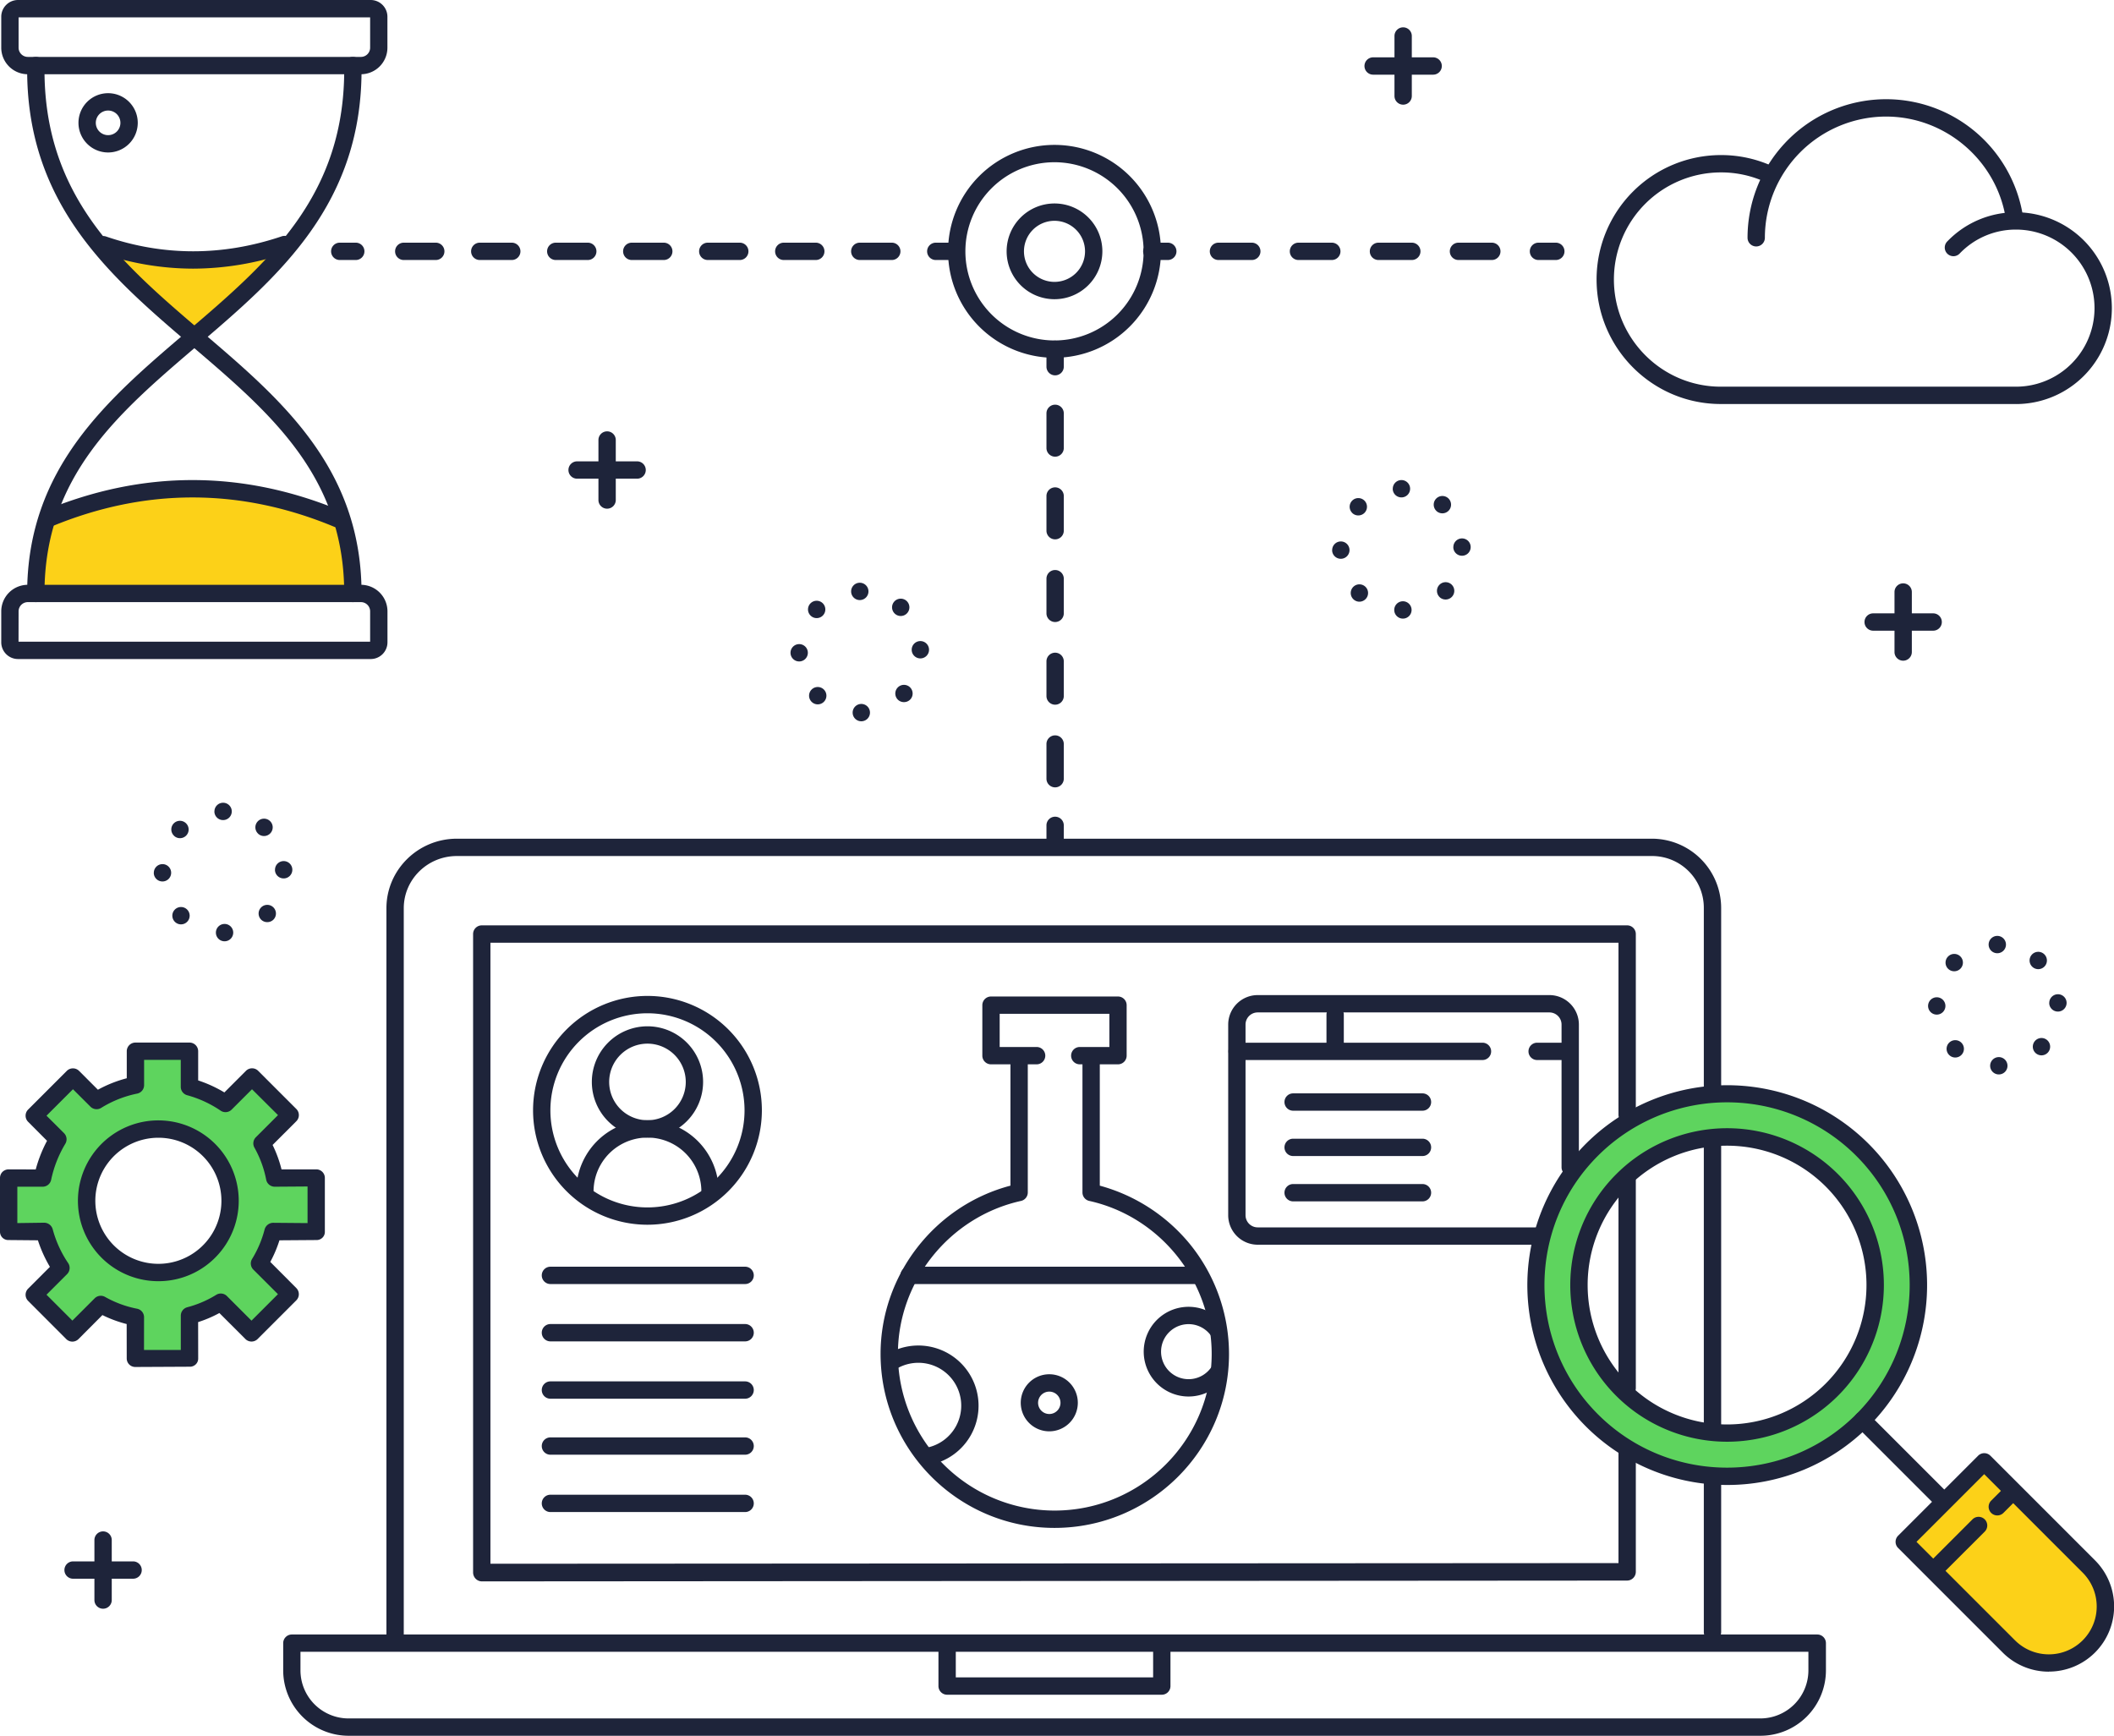 <svg xmlns="http://www.w3.org/2000/svg" viewBox="0 0 1585.43 1301.78"><defs><style>.cls-1{fill:#fcd118;}.cls-2{fill:#5ed45e;}.cls-3{fill:#1e243a;}</style></defs><title>Risorsa 3seo-cro</title><g id="Livello_2" data-name="Livello 2"><g id="Color"><path class="cls-1" d="M1488.07,1096.39l-60,59.95,78.47,78.47a42.4,42.4,0,0,0,60,0h0a42.38,42.38,0,0,0,0-60Z"/><path class="cls-2" d="M1193.76,862.26a143.52,143.52,0,1,0,203,0A143.52,143.52,0,0,0,1193.76,862.26Zm180,180a111.06,111.06,0,1,1,0-157.07A111.06,111.06,0,0,1,1373.77,1042.28Z"/><path class="cls-2" d="M237.14,923.93V883.38l-31.2,0a86.47,86.47,0,0,0-9.51-25.9l21.19-21.19L189,807.71l-19.88,19.88a90.09,90.09,0,0,0-27.05-12.48V788.38H101.56l0,25.43a88.49,88.49,0,0,0-29.2,11.58L54.72,807.71l-29,29,17.68,17.68a94.1,94.1,0,0,0-11.44,29.11L6.5,883.46l0,40.52,26.75,0A89.79,89.79,0,0,0,45.72,951l-20,20,28.6,28.59,21.33-21.33a86.24,86.24,0,0,0,25.88,9.56l0,31h40.57l-.06-32.23a86,86,0,0,0,23.51-10.1l23,23,29-29-23-23a86.5,86.5,0,0,0,10.15-23.66ZM156.78,938.6a53.8,53.8,0,1,1,0-76.09A53.79,53.79,0,0,1,156.78,938.6Z"/><path class="cls-1" d="M35.72,389l-8.86,56H264.65l-11.57-56.06Q144.4,343.94,35.72,389Z"/><path class="cls-1" d="M77.45,184l67.76,68.11L213,184Q143.79,206.5,77.45,184Z"/></g><g id="MARKET"><path class="cls-3" d="M270.68,55.68H20.86A19.94,19.94,0,0,1,.94,35.77V12.55A12.57,12.57,0,0,1,13.5,0H278a12.56,12.56,0,0,1,12.55,12.55V35.77A19.93,19.93,0,0,1,270.68,55.68ZM13.94,13V35.77a6.93,6.93,0,0,0,6.92,6.91H270.68a6.92,6.92,0,0,0,6.91-6.91V13ZM278,13h0Z"/><path class="cls-3" d="M278,494.26H13.5A12.57,12.57,0,0,1,.94,481.71V458.49a19.94,19.94,0,0,1,19.92-19.91H270.68a19.93,19.93,0,0,1,19.91,19.91v23.22A12.56,12.56,0,0,1,278,494.26Zm-264.1-13H277.59V458.49a6.92,6.92,0,0,0-6.91-6.91H20.86a6.93,6.93,0,0,0-6.92,6.91Z"/><path class="cls-3" d="M264.65,451.58a6.5,6.5,0,0,1-6.5-6.5c0-88.07-55.47-135.39-114.2-185.5C82.52,207.18,19,153,20.39,49.1a6.5,6.5,0,1,1,13,.17c-1.3,97.79,57.14,147.64,119,200.42C210.77,299.51,271.15,351,271.15,445.08A6.5,6.5,0,0,1,264.65,451.58Z"/><path class="cls-3" d="M26.86,451.58a6.5,6.5,0,0,1-6.5-6.5c0-94.06,60.38-145.57,118.77-195.39,61.87-52.78,120.3-102.63,119-200.42a6.5,6.5,0,1,1,13-.17C272.51,153,209,207.18,147.57,259.58,88.84,309.69,33.36,357,33.36,445.08A6.5,6.5,0,0,1,26.86,451.58Z"/><path class="cls-3" d="M144.86,201.48a213.5,213.5,0,0,1-69.52-11.8,6.5,6.5,0,0,1,4.21-12.3c43.12,14.78,87.31,14.77,131.35,0A6.5,6.5,0,1,1,215,189.69,219.45,219.45,0,0,1,144.86,201.48Z"/><path class="cls-3" d="M253.08,395.55a6.49,6.49,0,0,1-2.5-.5c-70.45-29.3-141.91-29.3-212.36,0a6.5,6.5,0,1,1-5-12c73.77-30.68,148.58-30.68,222.36,0a6.5,6.5,0,0,1-2.5,12.5Z"/><path class="cls-3" d="M81.09,114.35a22.23,22.23,0,1,1,22.22-22.23A22.25,22.25,0,0,1,81.09,114.35Zm0-31.45a9.23,9.23,0,1,0,9.22,9.22A9.23,9.23,0,0,0,81.09,82.9Z"/><path class="cls-3" d="M1320.29,1301.78H261.39a49.11,49.11,0,0,1-49-49v-20.45a6.5,6.5,0,0,1,6.5-6.5h1144a6.5,6.5,0,0,1,6.5,6.5v20.45A49.11,49.11,0,0,1,1320.29,1301.78Zm-1094.95-63v14a36.09,36.09,0,0,0,36,36h1058.9a36.09,36.09,0,0,0,36-36v-14Z"/><path class="cls-3" d="M871.31,1271h-161a6.5,6.5,0,0,1-6.5-6.5V1233a6.5,6.5,0,0,1,13,0v25h148v-25a6.5,6.5,0,0,1,13,0v31.5A6.5,6.5,0,0,1,871.31,1271Z"/><path class="cls-3" d="M1284.31,1230.5a6.5,6.5,0,0,1-6.5-6.5V1113a6.5,6.5,0,0,1,13,0v111A6.5,6.5,0,0,1,1284.31,1230.5Z"/><path class="cls-3" d="M1284.31,1077.5a6.5,6.5,0,0,1-6.5-6.5V856a6.5,6.5,0,0,1,13,0v215A6.5,6.5,0,0,1,1284.31,1077.5Z"/><path class="cls-3" d="M296.31,1235.5a6.5,6.5,0,0,1-6.5-6.5V681.15c0-28.76,23.69-52.15,52.82-52.15H1238.5a52,52,0,0,1,52.31,52.15V817a6.5,6.5,0,0,1-13,0V681.15A38.81,38.81,0,0,0,1238.5,642H342.63c-22,0-39.82,17.56-39.82,39.15V1229A6.5,6.5,0,0,1,296.31,1235.5Z"/><path class="cls-3" d="M1220.31,1047.5a6.5,6.5,0,0,1-6.5-6.5V885a6.5,6.5,0,0,1,13,0v156A6.5,6.5,0,0,1,1220.31,1047.5Z"/><path class="cls-3" d="M361.31,1186a6.64,6.64,0,0,1-4.59-2,6.78,6.78,0,0,1-1.91-4.71V700.5a6.5,6.5,0,0,1,6.5-6.5h859a6.5,6.5,0,0,1,6.5,6.5V836a6.5,6.5,0,0,1-13,0V707h-846v465.77l846-.49V1090a6.5,6.5,0,0,1,13,0v88.78a6.59,6.59,0,0,1-6.49,6.61l-859,.61Z"/><path class="cls-3" d="M1511.91,303H1290.53c-51.36,0-93.15-41.91-93.15-93.42a93.32,93.32,0,0,1,93.15-93.28,92.34,92.34,0,0,1,39.62,8.75,6.5,6.5,0,0,1-5.54,11.76,79.5,79.5,0,0,0-34.08-7.51,80.31,80.31,0,0,0-80.15,80.28c0,44.34,36,80.42,80.15,80.42h221.38a58.91,58.91,0,0,0,0-117.82A58.22,58.22,0,0,0,1469.83,190a6.5,6.5,0,1,1-9.32-9.05,71.07,71.07,0,0,1,51.4-21.74,71.91,71.91,0,0,1,0,143.82Z"/><path class="cls-3" d="M1317.1,184.83a6.5,6.5,0,0,1-6.5-6.5,103.91,103.91,0,0,1,206.71-15.16,6.5,6.5,0,1,1-12.86,1.88c-6.47-44.26-45.14-77.63-89.94-77.63a91,91,0,0,0-90.91,90.91A6.5,6.5,0,0,1,1317.1,184.83Z"/><path class="cls-3" d="M1295.24,1113.69a149.9,149.9,0,1,1,106.08-43.87A149.54,149.54,0,0,1,1295.24,1113.69Zm-96.89-246.83c-53.42,53.42-53.42,140.35,0,193.77s140.35,53.43,193.78,0,53.42-140.35,0-193.77a137,137,0,0,0-193.78,0Zm-4.59-4.6h0Z"/><path class="cls-3" d="M1295.24,1081.25a117.51,117.51,0,0,1-83.13-200.64h0a117.56,117.56,0,1,1,83.13,200.64ZM1221.3,889.81a104.56,104.56,0,1,0,147.88,0,104.69,104.69,0,0,0-147.88,0Z"/><path class="cls-3" d="M1457.61,1132.3a6.5,6.5,0,0,1-4.6-1.91l-60.81-60.81a6.5,6.5,0,0,1,9.19-9.19l60.82,60.81a6.51,6.51,0,0,1-4.6,11.1Z"/><path class="cls-3" d="M1536.57,1253.7a48.74,48.74,0,0,1-34.58-14.3l-78.47-78.47a6.51,6.51,0,0,1,0-9.19l60-60a6.51,6.51,0,0,1,9.2,0l78.47,78.47a48.87,48.87,0,0,1-34.57,83.44Zm-99.26-97.36,73.88,73.87a35.89,35.89,0,0,0,50.76-50.76l-73.88-73.87Z"/><path class="cls-3" d="M1450.54,1183.92a6.51,6.51,0,0,1-4.6-11.1l33.24-33.23a6.5,6.5,0,1,1,9.19,9.19L1455.13,1182A6.46,6.46,0,0,1,1450.54,1183.92Z"/><path class="cls-3" d="M1497.91,1136.54a6.5,6.5,0,0,1-4.59-11.1l10.6-10.6a6.5,6.5,0,0,1,9.2,9.19l-10.61,10.61A6.51,6.51,0,0,1,1497.91,1136.54Z"/><path class="cls-3" d="M118.74,960.86a60.3,60.3,0,1,1,42.64-17.66A59.9,59.9,0,0,1,118.74,960.86Zm0-107.58a47.28,47.28,0,1,0,33.45,13.83A47.15,47.15,0,0,0,118.74,853.28Z"/><path class="cls-3" d="M142.11,1025h0l-40.58.2a6.4,6.4,0,0,1-6.49-6.39L95,993a92.64,92.64,0,0,1-18.19-6.73l-17.94,18a6.49,6.49,0,0,1-9.19,0L21.1,975.64a6.49,6.49,0,0,1,0-9.19l16.33-16.34a98.85,98.85,0,0,1-9-19.91L6.55,930h0a6.27,6.27,0,0,1-4.59-1.66A6.26,6.26,0,0,1,0,923.87l0-40.46a6.46,6.46,0,0,1,1.91-4.58A6.66,6.66,0,0,1,6.52,877l20.27.06a102,102,0,0,1,8.49-21.49L21.1,841.33a6.49,6.49,0,0,1,0-9.19l29-29a6.51,6.51,0,0,1,9.2,0l14.13,14.13a94.61,94.61,0,0,1,21.64-8.61l0-20.25a6.5,6.5,0,0,1,6.5-6.51h40.55a6.49,6.49,0,0,1,6.5,6.5v21.89a97.12,97.12,0,0,1,19.65,9l16.18-16.18a6.48,6.48,0,0,1,9.19,0l28.6,28.59a6.51,6.51,0,0,1,0,9.19l-17.8,17.8A92.12,92.12,0,0,1,211.13,877l26,0h0a6.4,6.4,0,0,1,6.5,6.41v40.53a6,6,0,0,1-1.9,4.38,6.3,6.3,0,0,1-4.6,1.68h0l-27.55.2a93.81,93.81,0,0,1-6.87,16.21L222.22,966a6.55,6.55,0,0,1,0,9.22l-29,29a6.49,6.49,0,0,1-9.19,0l-19.5-19.49a90.48,90.48,0,0,1-15.94,6.81l.05,27.37a6,6,0,0,1-1.9,4.39A6.32,6.32,0,0,1,142.11,1025ZM108,1012.42H135.6l0-25.72a6.51,6.51,0,0,1,4.82-6.29,79.59,79.59,0,0,0,21.75-9.33,6.49,6.49,0,0,1,8,.92l18.44,18.44,19.84-19.84L190,952.17a6.5,6.5,0,0,1-.93-8,81.54,81.54,0,0,0,9.38-22.1,6.7,6.7,0,0,1,6.29-5h0l25.91.22V889.83L206,890h0a6.54,6.54,0,0,1-6.37-5.28,80.29,80.29,0,0,0-8.8-24,6.53,6.53,0,0,1,1.06-7.81l16.6-16.6L189,816.91l-15.29,15.28a6.49,6.49,0,0,1-8.25.77,83.83,83.83,0,0,0-25.08-11.57,6.51,6.51,0,0,1-4.81-6.28V794.88H108.07l0,18.92a6.5,6.5,0,0,1-5.22,6.38,81.94,81.94,0,0,0-27,10.73,6.52,6.52,0,0,1-8-.92L54.72,816.9,34.88,836.74,48,849.82a6.5,6.5,0,0,1,1,7.95,87.28,87.28,0,0,0-10.63,27A6.49,6.49,0,0,1,31.93,890h0L13,890l0,27.28L33.27,917h0a6.7,6.7,0,0,1,6.28,5A84,84,0,0,0,51.1,947.26a6.57,6.57,0,0,1-.79,8.3L34.88,971l19.41,19.41L71,973.71a6.49,6.49,0,0,1,7.8-1.06,79.35,79.35,0,0,0,24,8.85,6.49,6.49,0,0,1,5.23,6.36Z"/><path class="cls-3" d="M790.84,268.33a79.83,79.83,0,1,1,79.83-79.83A79.92,79.92,0,0,1,790.84,268.33Zm0-146.66a66.83,66.83,0,1,0,66.83,66.83A66.91,66.91,0,0,0,790.84,121.67Z"/><path class="cls-3" d="M790.84,224.4a35.9,35.9,0,1,1,35.9-35.9A35.94,35.94,0,0,1,790.84,224.4Zm0-58.8a22.9,22.9,0,1,0,22.9,22.9A22.92,22.92,0,0,0,790.84,165.6Z"/><path class="cls-3" d="M714.81,195h-13a6.5,6.5,0,0,1,0-13h13a6.5,6.5,0,0,1,0,13Z"/><path class="cls-3" d="M668.81,195h-24a6.5,6.5,0,0,1,0-13h24a6.5,6.5,0,0,1,0,13Zm-57,0h-24a6.5,6.5,0,0,1,0-13h24a6.5,6.5,0,0,1,0,13Zm-57,0h-24a6.5,6.5,0,0,1,0-13h24a6.5,6.5,0,0,1,0,13Zm-57,0h-24a6.5,6.5,0,1,1,0-13h24a6.5,6.5,0,0,1,0,13Zm-57,0h-24a6.5,6.5,0,1,1,0-13h24a6.5,6.5,0,0,1,0,13Zm-57,0h-24a6.5,6.5,0,1,1,0-13h24a6.5,6.5,0,0,1,0,13Zm-57,0h-24a6.5,6.5,0,0,1,0-13h24a6.5,6.5,0,0,1,0,13Z"/><path class="cls-3" d="M266.81,195h-12a6.5,6.5,0,0,1,0-13h12a6.5,6.5,0,0,1,0,13Z"/><path class="cls-3" d="M1166.81,195h-13a6.5,6.5,0,0,1,0-13h13a6.5,6.5,0,0,1,0,13Z"/><path class="cls-3" d="M1118.81,195h-25a6.5,6.5,0,0,1,0-13h25a6.5,6.5,0,0,1,0,13Zm-60,0h-25a6.5,6.5,0,0,1,0-13h25a6.5,6.5,0,0,1,0,13Zm-60,0h-25a6.5,6.5,0,0,1,0-13h25a6.5,6.5,0,0,1,0,13Zm-60,0h-25a6.5,6.5,0,0,1,0-13h25a6.5,6.5,0,0,1,0,13Z"/><path class="cls-3" d="M875.81,195h-12a6.5,6.5,0,0,1,0-13h12a6.5,6.5,0,0,1,0,13Z"/><path class="cls-3" d="M791.31,281.5a6.5,6.5,0,0,1-6.5-6.5V262a6.5,6.5,0,0,1,13,0v13A6.5,6.5,0,0,1,791.31,281.5Z"/><path class="cls-3" d="M791.31,590.5a6.5,6.5,0,0,1-6.5-6.5V558a6.5,6.5,0,0,1,13,0v26A6.5,6.5,0,0,1,791.31,590.5Zm0-62a6.5,6.5,0,0,1-6.5-6.5V496a6.5,6.5,0,0,1,13,0v26A6.5,6.5,0,0,1,791.31,528.5Zm0-62a6.5,6.5,0,0,1-6.5-6.5V434a6.5,6.5,0,0,1,13,0v26A6.5,6.5,0,0,1,791.31,466.5Zm0-62a6.5,6.5,0,0,1-6.5-6.5V372a6.5,6.5,0,0,1,13,0v26A6.5,6.5,0,0,1,791.31,404.5Zm0-62a6.5,6.5,0,0,1-6.5-6.5V310a6.5,6.5,0,0,1,13,0v26A6.5,6.5,0,0,1,791.31,342.5Z"/><path class="cls-3" d="M791.31,637.5a6.5,6.5,0,0,1-6.5-6.5V619a6.5,6.5,0,0,1,13,0v12A6.5,6.5,0,0,1,791.31,637.5Z"/><path class="cls-3" d="M485.58,853.14a41.72,41.72,0,1,1,41.72-41.71A41.76,41.76,0,0,1,485.58,853.14Zm0-70.43a28.72,28.72,0,1,0,28.72,28.72A28.75,28.75,0,0,0,485.58,782.71Z"/><path class="cls-3" d="M532.51,900.08a6.5,6.5,0,0,1-6.5-6.5,40.43,40.43,0,1,0-80.86,0,6.5,6.5,0,0,1-13,0,53.43,53.43,0,1,1,106.86,0A6.5,6.5,0,0,1,532.51,900.08Z"/><path class="cls-3" d="M790.83,1145.89c-71.92,0-130.43-58.54-130.43-130.48,0-58.93,40.41-111.18,97.41-126.2V796a6.5,6.5,0,0,1,13,0v98.31a6.5,6.5,0,0,1-5.09,6.35c-53.49,11.86-92.32,60.12-92.32,114.75a117.59,117.59,0,0,0,117.43,117.48c65,0,117.89-52.7,117.89-117.48,0-54.69-38.61-102.95-91.81-114.75a6.5,6.5,0,0,1-5.1-6.35V796a6.5,6.5,0,0,1,13,0v93.21a132.24,132.24,0,0,1,67.62,43.88,130.83,130.83,0,0,1,29.29,82.32C921.72,1087.35,863,1145.89,790.83,1145.89Z"/><path class="cls-3" d="M838.45,798.22H809.8a6.5,6.5,0,0,1,0-13H832V760.35H749.72v24.87h27.71a6.5,6.5,0,1,1,0,13H743.22a6.5,6.5,0,0,1-6.5-6.5V753.85a6.51,6.51,0,0,1,6.5-6.5h95.23a6.51,6.51,0,0,1,6.5,6.5v37.87A6.5,6.5,0,0,1,838.45,798.22Z"/><path class="cls-3" d="M897.81,963h-216a6.5,6.5,0,0,1,0-13h216a6.5,6.5,0,0,1,0,13Z"/><path class="cls-3" d="M695.85,1098.68a6.5,6.5,0,0,1-1.18-12.89,32.14,32.14,0,1,0-22.88-58.89,6.5,6.5,0,0,1-6.87-11,45.14,45.14,0,1,1,32.13,82.71A6.09,6.09,0,0,1,695.85,1098.68Z"/><path class="cls-3" d="M786.94,1073.46a21.4,21.4,0,1,1,21.39-21.39A21.42,21.42,0,0,1,786.94,1073.46Zm0-29.79a8.4,8.4,0,1,0,8.39,8.4A8.41,8.41,0,0,0,786.94,1043.67Z"/><path class="cls-3" d="M891.4,1047.35a33.64,33.64,0,1,1,26.71-54.08,6.5,6.5,0,1,1-10.31,7.91,20.64,20.64,0,1,0,.24,24.74,6.5,6.5,0,0,1,10.47,7.7A33.76,33.76,0,0,1,891.4,1047.35Z"/><path class="cls-3" d="M485.58,918.52a85.8,85.8,0,1,1,85.8-85.79A85.89,85.89,0,0,1,485.58,918.52Zm0-158.59a72.8,72.8,0,1,0,72.8,72.8A72.88,72.88,0,0,0,485.58,759.93Z"/><path class="cls-3" d="M558.81,963h-146a6.5,6.5,0,1,1,0-13h146a6.5,6.5,0,0,1,0,13Z"/><path class="cls-3" d="M558.81,1006h-146a6.5,6.5,0,1,1,0-13h146a6.5,6.5,0,0,1,0,13Z"/><path class="cls-3" d="M558.81,1049h-146a6.5,6.5,0,1,1,0-13h146a6.5,6.5,0,0,1,0,13Z"/><path class="cls-3" d="M558.81,1091h-146a6.5,6.5,0,1,1,0-13h146a6.5,6.5,0,0,1,0,13Z"/><path class="cls-3" d="M558.81,1134h-146a6.5,6.5,0,1,1,0-13h146a6.5,6.5,0,0,1,0,13Z"/><path class="cls-3" d="M1152,933.5H943.22a22.14,22.14,0,0,1-22.11-22.11v-143a22.13,22.13,0,0,1,22.11-22.1H1162a22.13,22.13,0,0,1,22.11,22.1v107a6.5,6.5,0,1,1-13,0v-107a9.11,9.11,0,0,0-9.11-9.1H943.22a9.12,9.12,0,0,0-9.11,9.1v143a9.12,9.12,0,0,0,9.11,9.11H1152a6.5,6.5,0,0,1,0,13Z"/><path class="cls-3" d="M1111.81,795h-184a6.5,6.5,0,0,1,0-13h184a6.5,6.5,0,0,1,0,13Z"/><path class="cls-3" d="M1173.81,795h-21a6.5,6.5,0,0,1,0-13h21a6.5,6.5,0,0,1,0,13Z"/><path class="cls-3" d="M1001.31,790.5a6.5,6.5,0,0,1-6.5-6.5V761a6.5,6.5,0,0,1,13,0v23A6.5,6.5,0,0,1,1001.31,790.5Z"/><path class="cls-3" d="M1066.81,833h-97a6.5,6.5,0,0,1,0-13h97a6.5,6.5,0,0,1,0,13Z"/><path class="cls-3" d="M1066.81,867h-97a6.5,6.5,0,0,1,0-13h97a6.5,6.5,0,0,1,0,13Z"/><path class="cls-3" d="M1066.81,901h-97a6.5,6.5,0,0,1,0-13h97a6.5,6.5,0,0,1,0,13Z"/><path class="cls-3" d="M639.46,534.6a6.5,6.5,0,0,1,6.34-6.66h0a6.49,6.49,0,0,1,6.65,6.34h0a6.5,6.5,0,0,1-6.33,6.66H646A6.49,6.49,0,0,1,639.46,534.6Zm-30.69-8.18a6.5,6.5,0,0,1-.17-9.19h0a6.5,6.5,0,0,1,9.19-.17h0a6.5,6.5,0,0,1,.18,9.19h0a6.51,6.51,0,0,1-4.69,2h0A6.48,6.48,0,0,1,608.77,526.42Zm64.73-1.56a6.51,6.51,0,0,1-.29-9.19h0a6.5,6.5,0,0,1,9.19-.29h0a6.51,6.51,0,0,1,.29,9.19h0a6.5,6.5,0,0,1-4.74,2h0A6.45,6.45,0,0,1,673.5,524.86Zm-80.64-35.21a6.51,6.51,0,0,1,6.42-6.58h0a6.49,6.49,0,0,1,6.58,6.42h0a6.5,6.5,0,0,1-6.42,6.58h-.08A6.51,6.51,0,0,1,592.86,489.65Zm90.89-2.12A6.48,6.48,0,0,1,690,480.8h0a6.49,6.49,0,0,1,6.74,6.25h0a6.5,6.5,0,0,1-6.26,6.74h-.24A6.5,6.5,0,0,1,683.75,487.53Zm-75.84-25.85a6.49,6.49,0,0,1-.06-9.19h0a6.5,6.5,0,0,1,9.19-.06h0a6.51,6.51,0,0,1,.06,9.2h0a6.51,6.51,0,0,1-4.63,1.93h0A6.46,6.46,0,0,1,607.91,461.68Zm63.22-1.41a6.49,6.49,0,0,1-.4-9.18h0a6.49,6.49,0,0,1,9.18-.4h0a6.49,6.49,0,0,1,.4,9.18h0a6.47,6.47,0,0,1-4.79,2.11h0A6.45,6.45,0,0,1,671.13,460.27Zm-32.81-16.73a6.5,6.5,0,0,1,6.5-6.5h0a6.5,6.5,0,0,1,6.5,6.5h0a6.5,6.5,0,0,1-6.5,6.5h0A6.5,6.5,0,0,1,638.32,443.54Z"/><path class="cls-3" d="M161.92,699.6a6.5,6.5,0,0,1,6.34-6.66h0a6.5,6.5,0,0,1,6.65,6.34h0a6.5,6.5,0,0,1-6.33,6.66h-.16A6.49,6.49,0,0,1,161.92,699.6Zm-30.68-8.18a6.5,6.5,0,0,1-.18-9.19h0a6.5,6.5,0,0,1,9.19-.17h0a6.49,6.49,0,0,1,.17,9.19h0a6.47,6.47,0,0,1-4.68,2h0A6.44,6.44,0,0,1,131.24,691.42ZM196,689.86a6.51,6.51,0,0,1-.29-9.19h0a6.51,6.51,0,0,1,9.19-.29h0a6.51,6.51,0,0,1,.29,9.19h0a6.5,6.5,0,0,1-4.74,2h0A6.45,6.45,0,0,1,196,689.86Zm-80.63-35.21a6.49,6.49,0,0,1,6.42-6.58h0a6.5,6.5,0,0,1,6.57,6.42h0a6.5,6.5,0,0,1-6.42,6.58h-.08A6.49,6.49,0,0,1,115.33,654.65Zm90.88-2.12h0a6.49,6.49,0,0,1,6.25-6.73h0a6.5,6.5,0,0,1,6.74,6.25h0a6.5,6.5,0,0,1-6.26,6.74h-.24A6.5,6.5,0,0,1,206.21,652.53Zm-75.84-25.85a6.49,6.49,0,0,1-.06-9.19h0a6.49,6.49,0,0,1,9.19,0h0a6.49,6.49,0,0,1,.06,9.19h0a6.51,6.51,0,0,1-4.63,1.93h0A6.42,6.42,0,0,1,130.37,626.68Zm63.22-1.41a6.49,6.49,0,0,1-.4-9.18h0a6.49,6.49,0,0,1,9.18-.4h0a6.49,6.49,0,0,1,.4,9.18h0A6.47,6.47,0,0,1,198,627h0A6.45,6.45,0,0,1,193.59,625.27Zm-32.81-16.73a6.5,6.5,0,0,1,6.5-6.5h0a6.5,6.5,0,0,1,6.5,6.5h0a6.5,6.5,0,0,1-6.5,6.5h0A6.5,6.5,0,0,1,160.78,608.54Z"/><path class="cls-3" d="M1045.64,457.6a6.5,6.5,0,0,1,6.34-6.66h0a6.51,6.51,0,0,1,6.66,6.34h0a6.5,6.5,0,0,1-6.34,6.66h-.16A6.5,6.5,0,0,1,1045.64,457.6ZM1015,449.42a6.5,6.5,0,0,1-.17-9.19h0a6.5,6.5,0,0,1,9.19-.17h0a6.5,6.5,0,0,1,.17,9.19h0a6.51,6.51,0,0,1-4.68,2h0A6.45,6.45,0,0,1,1015,449.42Zm64.72-1.56a6.51,6.51,0,0,1-.28-9.19h0a6.49,6.49,0,0,1,9.18-.29h0a6.5,6.5,0,0,1,.29,9.19h0a6.5,6.5,0,0,1-4.74,2.05h0A6.49,6.49,0,0,1,1079.68,447.86Zm-80.63-35.21a6.49,6.49,0,0,1,6.42-6.58h0a6.51,6.51,0,0,1,6.58,6.42h0a6.51,6.51,0,0,1-6.42,6.58h-.08A6.5,6.5,0,0,1,999.05,412.65Zm90.88-2.12a6.5,6.5,0,0,1,6.26-6.73h0a6.49,6.49,0,0,1,6.73,6.25h0a6.5,6.5,0,0,1-6.26,6.74h-.24A6.5,6.5,0,0,1,1089.93,410.53Zm-75.84-25.85a6.5,6.5,0,0,1-.06-9.19h0a6.5,6.5,0,0,1,9.19-.06h0a6.51,6.51,0,0,1,.06,9.2h0a6.51,6.51,0,0,1-4.62,1.93h0A6.46,6.46,0,0,1,1014.09,384.68Zm63.22-1.41a6.5,6.5,0,0,1-.4-9.18h0a6.5,6.5,0,0,1,9.19-.4h0a6.51,6.51,0,0,1,.4,9.18h0a6.5,6.5,0,0,1-4.8,2.11h0A6.5,6.5,0,0,1,1077.31,383.27Zm-32.81-16.73a6.5,6.5,0,0,1,6.5-6.5h0a6.5,6.5,0,0,1,6.5,6.5h0a6.5,6.5,0,0,1-6.5,6.5h0A6.5,6.5,0,0,1,1044.5,366.54Z"/><path class="cls-3" d="M1492.55,799.46a6.5,6.5,0,0,1,6.34-6.66h0a6.5,6.5,0,0,1,6.66,6.34h0a6.5,6.5,0,0,1-6.34,6.66h-.16A6.51,6.51,0,0,1,1492.55,799.46Zm-30.68-8.18h0a6.5,6.5,0,0,1-.17-9.19h0a6.5,6.5,0,0,1,9.19-.17h0a6.5,6.5,0,0,1,.17,9.19h0a6.49,6.49,0,0,1-4.68,2h0A6.51,6.51,0,0,1,1461.87,791.28Zm64.72-1.56a6.51,6.51,0,0,1-.28-9.19h0a6.5,6.5,0,0,1,9.19-.29h0a6.51,6.51,0,0,1,.28,9.19h0a6.48,6.48,0,0,1-4.74,2.05h0A6.54,6.54,0,0,1,1526.59,789.72ZM1446,754.51a6.5,6.5,0,0,1,6.42-6.58h0a6.49,6.49,0,0,1,6.58,6.42h0a6.5,6.5,0,0,1-6.42,6.58h-.08A6.5,6.5,0,0,1,1446,754.51Zm90.88-2.12a6.5,6.5,0,0,1,6.26-6.73h0a6.5,6.5,0,0,1,6.74,6.25h0a6.51,6.51,0,0,1-6.26,6.74h-.24A6.5,6.5,0,0,1,1536.84,752.39ZM1461,726.54a6.49,6.49,0,0,1,0-9.19h0a6.49,6.49,0,0,1,9.19-.06h0a6.5,6.5,0,0,1,.06,9.19h0a6.5,6.5,0,0,1-4.63,1.94h0A6.5,6.5,0,0,1,1461,726.54Zm63.23-1.41a6.49,6.49,0,0,1-.4-9.18h0a6.49,6.49,0,0,1,9.18-.4h0a6.49,6.49,0,0,1,.4,9.18h0a6.48,6.48,0,0,1-4.79,2.11h0A6.48,6.48,0,0,1,1524.23,725.13Zm-32.82-16.73a6.5,6.5,0,0,1,6.5-6.5h0a6.5,6.5,0,0,1,6.5,6.5h0a6.5,6.5,0,0,1-6.5,6.5h0A6.5,6.5,0,0,1,1491.41,708.4Z"/><path class="cls-3" d="M455.31,381.5a6.5,6.5,0,0,1-6.5-6.5V330a6.5,6.5,0,0,1,13,0v45A6.5,6.5,0,0,1,455.31,381.5Z"/><path class="cls-3" d="M477.81,359h-45a6.5,6.5,0,1,1,0-13h45a6.5,6.5,0,0,1,0,13Z"/><path class="cls-3" d="M1427.31,495.5a6.5,6.5,0,0,1-6.5-6.5V444a6.5,6.5,0,0,1,13,0v45A6.5,6.5,0,0,1,1427.31,495.5Z"/><path class="cls-3" d="M1449.81,473h-45a6.5,6.5,0,0,1,0-13h45a6.5,6.5,0,0,1,0,13Z"/><path class="cls-3" d="M77.31,1206.5a6.5,6.5,0,0,1-6.5-6.5v-45a6.5,6.5,0,0,1,13,0v45A6.5,6.5,0,0,1,77.31,1206.5Z"/><path class="cls-3" d="M99.81,1184h-45a6.5,6.5,0,1,1,0-13h45a6.5,6.5,0,0,1,0,13Z"/><path class="cls-3" d="M1052.31,78.5a6.5,6.5,0,0,1-6.5-6.5V27a6.5,6.5,0,0,1,13,0V72A6.5,6.5,0,0,1,1052.31,78.5Z"/><path class="cls-3" d="M1074.81,56h-45a6.5,6.5,0,0,1,0-13h45a6.5,6.5,0,0,1,0,13Z"/></g></g></svg>